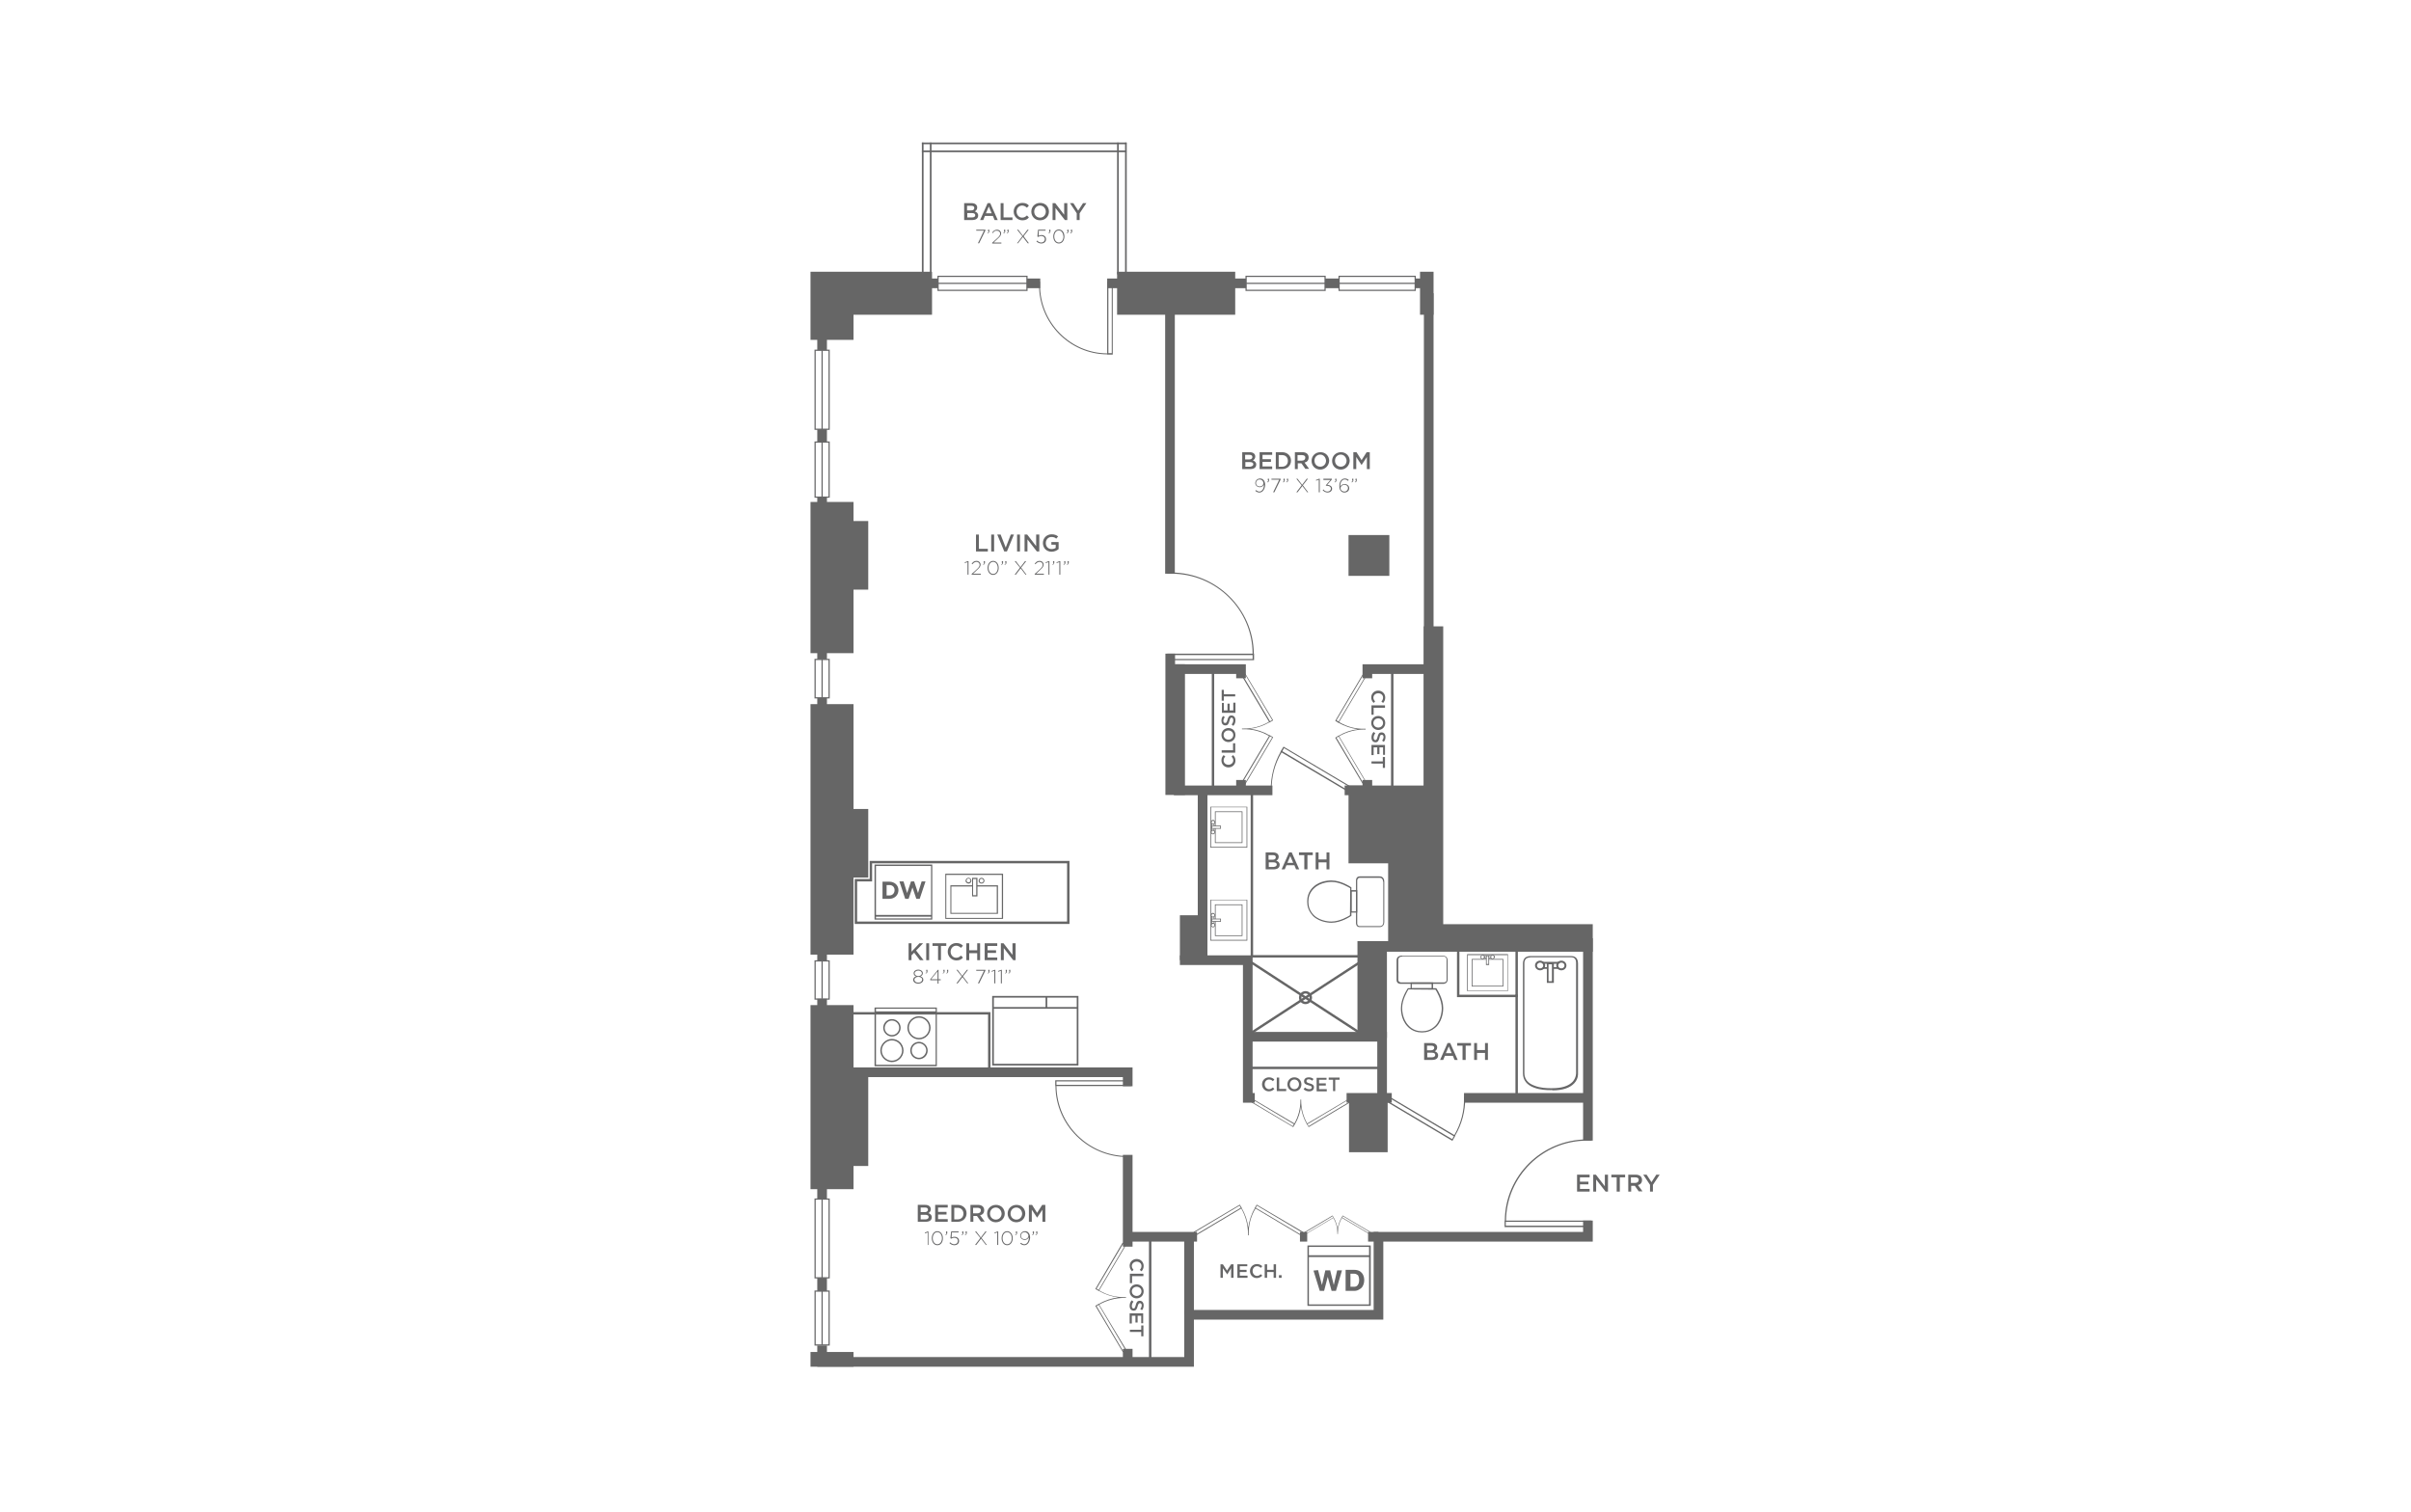 <?xml version="1.0" encoding="utf-8"?>
<!-- Generator: Adobe Illustrator 24.1.0, SVG Export Plug-In . SVG Version: 6.00 Build 0)  -->
<svg version="1.1" id="Layer_2" xmlns="http://www.w3.org/2000/svg" xmlns:xlink="http://www.w3.org/1999/xlink" x="0px" y="0px"
	 viewBox="0 0 998 626" style="enable-background:new 0 0 998 626;" xml:space="preserve">
<rect style="fill:#FFFFFF;" width="998" height="626"/>
<line style="fill:none;stroke:#666666;stroke-width:4;stroke-miterlimit:10;" x1="657.3" y1="472.2" x2="657.3" y2="388.4"/>
<polyline style="fill:none;stroke:#666666;stroke-width:4;stroke-miterlimit:10;" points="340.3,557 340.3,563.8 492.2,563.8 
	492.2,544.3 570.6,544.3 570.6,512 657.3,512 657.3,505.3 "/>
<line style="fill:none;stroke:#666666;stroke-width:4;stroke-miterlimit:10;" x1="495.5" y1="512" x2="466.8" y2="512"/>
<line style="fill:none;stroke:#666666;stroke-width:4;stroke-miterlimit:10;" x1="541.1" y1="512" x2="538.1" y2="512"/>
<line style="fill:none;stroke:#666666;stroke-width:4;stroke-miterlimit:10;" x1="570.6" y1="512" x2="566.3" y2="512"/>
<line style="fill:none;stroke:#666666;stroke-width:4;stroke-miterlimit:10;" x1="492.2" y1="544.3" x2="492.2" y2="512"/>
<polyline style="fill:none;stroke:#666666;stroke-width:4;stroke-miterlimit:10;" points="466.8,449.7 466.8,443.9 346.2,443.9 "/>
<line style="fill:none;stroke:#666666;stroke-width:4;stroke-miterlimit:10;" x1="466.8" y1="516.1" x2="466.8" y2="478.1"/>
<line style="fill:none;stroke:#666666;stroke-width:4;stroke-miterlimit:10;" x1="466.8" y1="558.4" x2="466.8" y2="563.8"/>
<polyline style="fill:none;stroke:#666666;stroke-width:4;stroke-miterlimit:10;" points="519.4,454.5 516.5,454.5 516.5,397.5 
	488.4,397.5 "/>
<line style="fill:none;stroke:#666666;stroke-width:4;stroke-miterlimit:10;" x1="576.1" y1="454.5" x2="557.4" y2="454.5"/>
<line style="fill:none;stroke:#666666;stroke-width:4;stroke-miterlimit:10;" x1="657.3" y1="454.5" x2="606" y2="454.5"/>
<polyline style="fill:none;stroke:#666666;stroke-width:4;stroke-miterlimit:10;" points="572.1,454.5 572.1,429.2 516.5,429.2 "/>
<polyline style="fill:none;stroke:#666666;stroke-width:4;stroke-miterlimit:10;" points="513.7,280.8 513.7,277 485.9,277 "/>
<polyline style="fill:none;stroke:#666666;stroke-width:4;stroke-miterlimit:10;" points="566,280.8 566,277 593.1,277 "/>
<polyline style="fill:none;stroke:#666666;stroke-width:4;stroke-miterlimit:10;" points="556.6,327.2 566,327.2 566,322.9 "/>
<line style="fill:none;stroke:#666666;stroke-width:4;stroke-miterlimit:10;" x1="485.9" y1="327.2" x2="526.7" y2="327.2"/>
<line style="fill:none;stroke:#666666;stroke-width:4;stroke-miterlimit:10;" x1="513.7" y1="322.9" x2="513.7" y2="327.2"/>
<rect x="558.4" y="454.5" style="fill:#666666;" width="16" height="22.5"/>
<rect x="335.5" y="559.7" style="fill:#666666;" width="17.8" height="6.1"/>
<polygon style="fill:#666666;" points="359.4,443.9 353.3,443.9 353.3,416.1 335.5,416.1 335.5,492.3 353.3,492.3 353.3,482.7 
	359.4,482.7 "/>
<polygon style="fill:#666666;" points="359.4,334.9 353.3,334.9 353.3,291.5 335.5,291.5 335.5,395.2 353.3,395.2 353.3,363.3 
	359.4,363.3 "/>
<polygon style="fill:#666666;" points="359.4,215.7 353.3,215.7 353.3,207.8 335.5,207.8 335.5,270.4 353.3,270.4 353.3,244.1 
	359.4,244.1 "/>
<polygon style="fill:#666666;" points="385.8,112.5 335.5,112.5 335.5,140.7 353.3,140.7 353.3,130.3 385.8,130.3 "/>
<rect x="462.4" y="112.5" style="fill:#666666;" width="48.9" height="17.8"/>
<rect x="587.8" y="112.5" style="fill:#666666;" width="5.6" height="17.8"/>
<line style="fill:none;stroke:#666666;stroke-width:4;stroke-miterlimit:10;" x1="591.4" y1="121.4" x2="591.4" y2="334.9"/>
<polygon style="fill:#666666;" points="597.4,382.6 597.4,259.3 589.3,259.3 589.3,325.2 558.2,325.2 558.2,357.4 574.6,357.4 
	574.6,389.6 561.9,389.6 561.9,429.7 574.1,429.7 574.1,394 659.3,394 659.3,382.6 "/>
<line style="fill:none;stroke:#666666;stroke-width:4;stroke-miterlimit:10;" x1="497.8" y1="327.2" x2="497.8" y2="397.5"/>
<rect x="488.4" y="378.9" style="fill:#666666;" width="9.4" height="18.6"/>
<polygon style="fill:#666666;" points="486.4,275 486.4,270.6 482.4,270.6 482.4,329.1 490.5,329.1 490.5,275 "/>
<line style="fill:none;stroke:#666666;stroke-width:4;stroke-miterlimit:10;" x1="340.3" y1="534.5" x2="340.3" y2="529"/>
<line style="fill:none;stroke:#666666;stroke-width:4;stroke-miterlimit:10;" x1="340.3" y1="496.4" x2="340.3" y2="490.2"/>
<line style="fill:none;stroke:#666666;stroke-width:4;stroke-miterlimit:10;" x1="340.3" y1="413.5" x2="340.3" y2="417.6"/>
<line style="fill:none;stroke:#666666;stroke-width:4;stroke-miterlimit:10;" x1="340.3" y1="397.8" x2="340.3" y2="393.9"/>
<line style="fill:none;stroke:#666666;stroke-width:4;stroke-miterlimit:10;" x1="340.3" y1="273" x2="340.3" y2="266.1"/>
<line style="fill:none;stroke:#666666;stroke-width:4;stroke-miterlimit:10;" x1="340.3" y1="293.5" x2="340.3" y2="288.9"/>
<line style="fill:none;stroke:#666666;stroke-width:4;stroke-miterlimit:10;" x1="340.3" y1="145" x2="340.3" y2="137.4"/>
<line style="fill:none;stroke:#666666;stroke-width:4;stroke-miterlimit:10;" x1="340.3" y1="183" x2="340.3" y2="177.7"/>
<line style="fill:none;stroke:#666666;stroke-width:4;stroke-miterlimit:10;" x1="340.3" y1="210.7" x2="340.3" y2="205.8"/>
<line style="fill:none;stroke:#666666;stroke-width:4;stroke-miterlimit:10;" x1="458.3" y1="117.3" x2="464.3" y2="117.3"/>
<line style="fill:none;stroke:#666666;stroke-width:4;stroke-miterlimit:10;" x1="425.1" y1="117.3" x2="430.6" y2="117.3"/>
<line style="fill:none;stroke:#666666;stroke-width:4;stroke-miterlimit:10;" x1="382.9" y1="117.3" x2="388.3" y2="117.3"/>
<line style="fill:none;stroke:#666666;stroke-width:4;stroke-miterlimit:10;" x1="585.8" y1="117.3" x2="590.6" y2="117.3"/>
<line style="fill:none;stroke:#666666;stroke-width:4;stroke-miterlimit:10;" x1="548.5" y1="117.3" x2="554.3" y2="117.3"/>
<line style="fill:none;stroke:#666666;stroke-width:4;stroke-miterlimit:10;" x1="508" y1="117.3" x2="515.8" y2="117.3"/>
<line style="fill:none;stroke:#666666;stroke-width:4;stroke-miterlimit:10;" x1="484.3" y1="237.5" x2="484.3" y2="125.6"/>
<polyline style="fill:none;stroke:#666666;stroke-miterlimit:10;" points="518.2,327.2 518.2,395.9 563,395.9 "/>
<line style="fill:none;stroke:#666666;stroke-miterlimit:10;" x1="563" y1="398.3" x2="517.8" y2="427.7"/>
<line style="fill:none;stroke:#666666;stroke-miterlimit:10;" x1="517.8" y1="398.3" x2="563" y2="427.7"/>
<rect x="603.6" y="392.3" style="fill:none;stroke:#666666;stroke-miterlimit:10;" width="24.2" height="20"/>
<line style="fill:none;stroke:#666666;stroke-miterlimit:10;" x1="627.8" y1="411.7" x2="627.8" y2="454.5"/>
<rect x="352.4" y="419.5" style="fill:none;stroke:#666666;stroke-miterlimit:10;" width="57.1" height="23.6"/>
<polygon style="fill:none;stroke:#666666;stroke-miterlimit:10;" points="360.5,356.9 360.5,364.4 354.3,364.4 354.3,382 442.2,382 
	442.2,356.9 "/>
<rect x="558.2" y="221.5" style="fill:#666666;" width="16.9" height="16.9"/>
<g>
	<path style="fill:#666667;" d="M597.5,407.3h-17.8c-0.6,0-1.6-0.3-1.6-1.6v-8c0,0-0.1-0.9,0.5-1.5c0.4-0.4,1-0.6,1.7-0.6H597
		c0.7,0,1.3,0.2,1.7,0.6c0.6,0.6,0.5,1.5,0.5,1.6l0,8C599.1,406.9,598.1,407.3,597.5,407.3z M580.4,396c-0.6,0-1,0.2-1.3,0.5
		c-0.4,0.5-0.3,1.1-0.3,1.1l0,8c0,1,1,1.1,1.1,1.1h17.8c0.1,0,1.1,0,1.1-1.1v-8c0,0,0.1-0.7-0.3-1.2c-0.3-0.3-0.7-0.5-1.3-0.5H580.4
		z"/>
	<path style="fill:#666667;" d="M593.2,409.6h-9.3v-2.9h9.3V409.6z M584.4,409.1h8.2v-1.8h-8.2V409.1z"/>
	<path style="fill:#666667;" d="M588.9,427.4l-0.6,0c-3.5,0-5.5-2.3-5.6-2.4c-3-3-2.8-7.5-2.8-7.7c0-4,2.7-7.9,2.8-8.1l0.1-0.1
		l11.7,0l0.1,0.1c0.1,0.2,2.8,4.1,2.8,8.1c0,0.2,0.1,4.7-2.8,7.7C594.4,425.1,592.4,427.4,588.9,427.4z M583,409.6
		c-0.4,0.7-2.6,4.2-2.6,7.7c0,0.1-0.1,4.5,2.7,7.3c0,0,1.9,2.3,5.2,2.3l0.6,0c3.3,0,5.1-2.2,5.2-2.2c2.8-2.8,2.7-7.3,2.7-7.3
		c0-3.5-2.2-7.1-2.6-7.7l0,0L583,409.6z"/>
</g>
<g>
	<path style="fill:#666667;" d="M561.3,382.2v-17.8c0-0.6,0.3-1.6,1.6-1.6h8c0,0,0.9-0.1,1.5,0.5c0.4,0.4,0.6,1,0.6,1.7v16.6
		c0,0.7-0.2,1.3-0.6,1.7c-0.6,0.6-1.5,0.5-1.6,0.5l-8,0C561.6,383.8,561.3,382.8,561.3,382.2z M572.5,365c0-0.6-0.2-1-0.5-1.3
		c-0.5-0.4-1.1-0.3-1.1-0.3l-8,0c-1,0-1.1,1-1.1,1.1v17.8c0,0.1,0,1.1,1.1,1.1h8c0,0,0.7,0.1,1.2-0.3c0.3-0.3,0.5-0.7,0.5-1.3V365z"
		/>
	<path style="fill:#666667;" d="M558.9,377.8v-9.3h2.9v9.3H558.9z M559.5,369.1v8.2h1.8v-8.2H559.5z"/>
	<path style="fill:#666667;" d="M541.1,373.5l0-0.6c0-3.5,2.3-5.5,2.4-5.6c3-3,7.5-2.8,7.7-2.8c4,0,7.9,2.7,8.1,2.8l0.1,0.1l0,11.7
		l-0.1,0.1c-0.2,0.1-4.1,2.8-8.1,2.8c-0.2,0-4.7,0.1-7.7-2.8C543.5,379,541.1,377.1,541.1,373.5z M558.9,367.7
		c-0.7-0.4-4.2-2.6-7.7-2.6c-0.1,0-4.5-0.1-7.3,2.7c0,0-2.3,1.9-2.3,5.2l0,0.6c0,3.3,2.2,5.1,2.2,5.2c2.8,2.8,7.3,2.7,7.3,2.7
		c3.5,0,7.1-2.2,7.7-2.6l0,0L558.9,367.7z"/>
</g>
<g>
	
		<rect x="411.4" y="412.4" transform="matrix(-1 -4.487578e-11 4.487578e-11 -1 857.428 852.825)" style="fill:#FFFFFF;" width="34.6" height="28"/>
	<path style="fill:#666667;" d="M410.7,412.3h35.7v28.8h-35.7V412.3z M445.7,413h-34.3v27.4h34.3V413z"/>
	<rect x="411.2" y="416.9" style="fill:#666667;" width="34.8" height="0.7"/>
	<rect x="432.8" y="412.4" style="fill:#666667;" width="0.7" height="4.8"/>
</g>
<g>
	<rect x="541.2" y="515.6" style="fill:#666667;" width="26.2" height="25"/>
	<rect x="541.8" y="516.2" style="fill:#FFFFFF;" width="24.9" height="23.8"/>
	<rect x="541.5" y="519.7" style="fill:#666667;" width="25.5" height="0.6"/>
	<rect x="541.5" y="519.7" style="fill:#666667;" width="25.5" height="0.6"/>
	<path style="fill:#666667;" d="M560.6,534.4H557v-8.7h3.6c0.9,0,1.6,0.2,2.2,0.5c0.6,0.4,1.1,0.9,1.4,1.5c0.3,0.6,0.5,1.4,0.5,2.2
		c0,0.9-0.2,1.7-0.5,2.3c-0.3,0.7-0.8,1.2-1.4,1.5C562.1,534.2,561.4,534.4,560.6,534.4z M560.6,527.3H559v5.4h1.5
		c0.6,0,1.2-0.2,1.5-0.7c0.4-0.5,0.6-1.2,0.6-2.1c0-0.8-0.2-1.5-0.5-2C561.7,527.6,561.2,527.3,560.6,527.3z"/>
	<path style="fill:#666667;" d="M551.2,534.4l-1.6-5.8l-1.5,5.8h-1.8l-2.6-8.4l1.9-0.2l1.6,6.2l1.4-6.1h2l1.5,6.1l1.4-6.1h2
		l-2.5,8.5H551.2z"/>
</g>
<g>
	<rect x="362" y="357.9" style="fill:#666667;" width="23.9" height="22.8"/>
	<rect x="362.6" y="358.5" style="fill:#FFFFFF;" width="22.8" height="21.7"/>
	<rect x="362.3" y="378.8" style="fill:#666667;" width="23.3" height="0.6"/>
	<rect x="362.3" y="378.8" style="fill:#666667;" width="23.3" height="0.6"/>
	<g>
		<path style="fill:#666667;" d="M368.1,372.1h-2.8V365h2.8c2.2,0,3.8,1.5,3.8,3.5v0C371.9,370.5,370.4,372.1,368.1,372.1z
			 M370.3,368.5c0-1.3-0.9-2.1-2.1-2.1h-1.2v4.3h1.2C369.4,370.7,370.3,369.8,370.3,368.5L370.3,368.5z"/>
		<path style="fill:#666667;" d="M380.7,372.1h-1.4l-1.6-4.7l-1.6,4.7h-1.4l-2.4-7.2h1.7l1.5,4.8l1.6-4.8h1.3l1.6,4.8l1.5-4.8h1.6
			L380.7,372.1z"/>
	</g>
</g>
<g>
	<rect x="381.6" y="59" style="fill:#666667;" width="84.7" height="0.7"/>
	<rect x="381.6" y="62.3" style="fill:#666667;" width="84.7" height="0.7"/>
</g>
<g>
	<rect x="384.9" y="59" style="fill:#666667;" width="0.7" height="54.6"/>
	<rect x="381.6" y="59" style="fill:#666667;" width="0.7" height="54.6"/>
</g>
<g>
	<rect x="465.7" y="59" style="fill:#666667;" width="0.7" height="54.6"/>
	<rect x="462.4" y="59" style="fill:#666667;" width="0.7" height="54.6"/>
</g>
<g>
	<path style="fill:#666667;" d="M519.6,189c0,0.9-0.5,1.3-1,1.6c0.8,0.3,1.4,0.8,1.4,1.7c0,1.3-1,1.9-2.6,1.9h-3.2v-7h3.1
		C518.7,187.2,519.6,187.9,519.6,189z M518.4,189.2c0-0.6-0.4-0.9-1.2-0.9h-1.8v1.9h1.7C517.8,190.2,518.4,189.9,518.4,189.2z
		 M518.8,192.2c0-0.6-0.5-0.9-1.4-0.9h-1.9v1.9h2C518.2,193.1,518.8,192.8,518.8,192.2z"/>
	<path style="fill:#666667;" d="M526.6,188.3h-4v1.8h3.5v1.1h-3.5v1.9h4v1.1h-5.2v-7h5.2V188.3z"/>
	<path style="fill:#666667;" d="M530.7,194.2h-2.6v-7h2.6c2.2,0,3.7,1.5,3.7,3.5C534.4,192.7,532.9,194.2,530.7,194.2z M530.7,188.4
		h-1.4v4.8h1.4c1.5,0,2.4-1,2.4-2.4C533.1,189.4,532.2,188.4,530.7,188.4z"/>
	<path style="fill:#666667;" d="M540.4,194.2l-1.7-2.4h-1.5v2.4h-1.2v-7h3.1c1.6,0,2.6,0.8,2.6,2.2c0,1.2-0.7,1.9-1.7,2.1l1.9,2.6
		H540.4z M538.9,188.4h-1.8v2.3h1.8c0.9,0,1.4-0.5,1.4-1.2C540.4,188.8,539.8,188.4,538.9,188.4z"/>
	<path style="fill:#666667;" d="M546.5,194.4c-2.1,0-3.6-1.6-3.6-3.6c0-2,1.5-3.6,3.7-3.6c2.1,0,3.6,1.6,3.6,3.6
		C550.1,192.7,548.6,194.4,546.5,194.4z M546.5,188.2c-1.4,0-2.4,1.1-2.4,2.5c0,1.4,1,2.5,2.4,2.5c1.4,0,2.4-1.1,2.4-2.5
		C548.8,189.4,547.9,188.2,546.5,188.2z"/>
	<path style="fill:#666667;" d="M555,194.4c-2.1,0-3.6-1.6-3.6-3.6c0-2,1.5-3.6,3.7-3.6c2.1,0,3.6,1.6,3.6,3.6
		C558.6,192.7,557.1,194.4,555,194.4z M555,188.2c-1.4,0-2.4,1.1-2.4,2.5c0,1.4,1,2.5,2.4,2.5c1.4,0,2.4-1.1,2.4-2.5
		C557.3,189.4,556.4,188.2,555,188.2z"/>
	<path style="fill:#666667;" d="M563.6,192.5L563.6,192.5l-2.2-3.3v5h-1.2v-7h1.3l2.1,3.3l2.1-3.3h1.3v7h-1.2v-5L563.6,192.5z"/>
	<path style="fill:#666667;" d="M521.3,203.9c-0.7,0-1.2-0.3-1.7-0.7l0.3-0.3c0.5,0.4,0.9,0.6,1.4,0.6c1.1,0,1.9-1.2,1.9-2.9
		c-0.3,0.6-0.9,1.1-1.7,1.1c-1.1,0-1.9-0.8-1.9-1.7c0-1,0.8-1.9,2-1.9c0.6,0,1.1,0.2,1.4,0.6c0.4,0.4,0.7,1.1,0.7,2.2
		C523.5,202.7,522.6,203.9,521.3,203.9z M521.4,198.5c-0.9,0-1.5,0.7-1.5,1.5c0,0.8,0.6,1.4,1.5,1.4c1,0,1.6-0.7,1.6-1.4
		C522.9,199.1,522.3,198.5,521.4,198.5z"/>
	<path style="fill:#666667;" d="M525,198.9h-0.2v-0.7h0.5v0.6c0,0.5-0.2,0.8-0.7,0.9l-0.1-0.2C524.9,199.4,525,199.2,525,198.9z"/>
	<path style="fill:#666667;" d="M526.4,198.2h3.7v0.3l-2.6,5.3h-0.5l2.5-5.2h-3.2V198.2z"/>
	<path style="fill:#666667;" d="M531.5,198.9h-0.2v-0.7h0.5v0.6c0,0.5-0.2,0.8-0.7,0.9l-0.1-0.2
		C531.4,199.4,531.5,199.2,531.5,198.9z M532.9,198.9h-0.2v-0.7h0.5v0.6c0,0.5-0.2,0.8-0.7,0.9l-0.1-0.2
		C532.8,199.4,533,199.2,532.9,198.9z"/>
	<path style="fill:#666667;" d="M541.1,203.8l-2-2.6l-2,2.6h-0.5l2.2-2.9l-2.2-2.7h0.5l1.9,2.5l1.9-2.5h0.5l-2.1,2.7l2.2,2.9H541.1z
		"/>
	<path style="fill:#666667;" d="M546,198.2h0.3v5.6h-0.4v-5.2l-1.1,0.4l-0.1-0.3L546,198.2z"/>
	<path style="fill:#666667;" d="M547.8,198.6v-0.4h3.5v0.3l-1.9,2.2c1.1,0.1,2,0.6,2,1.6c0,1-0.9,1.6-1.8,1.6c-0.9,0-1.6-0.4-2.1-1
		l0.3-0.3c0.4,0.6,1,0.9,1.7,0.9c0.8,0,1.4-0.5,1.4-1.2c0-0.8-0.7-1.2-1.7-1.2h-0.3l-0.1-0.2l1.9-2.2H547.8z"/>
	<path style="fill:#666667;" d="M552.9,198.9h-0.2v-0.7h0.5v0.6c0,0.5-0.2,0.8-0.7,0.9l-0.1-0.2
		C552.8,199.4,552.9,199.2,552.9,198.9z"/>
	<path style="fill:#666667;" d="M558,199.1c-0.4-0.4-0.9-0.6-1.4-0.6c-1.1,0-1.9,1.2-1.8,2.9c0.3-0.5,0.8-1,1.8-1
		c1,0,1.9,0.7,1.9,1.7c0,1.1-0.9,1.8-2,1.8c-0.6,0-1.1-0.2-1.4-0.6c-0.5-0.5-0.7-1-0.7-2.2c0-1.7,0.9-3,2.3-3c0.6,0,1.1,0.2,1.6,0.6
		L558,199.1z M556.5,200.7c-0.9,0-1.6,0.7-1.6,1.4c0,0.8,0.7,1.4,1.6,1.4s1.5-0.7,1.5-1.5C558,201.3,557.4,200.7,556.5,200.7z"/>
	<path style="fill:#666667;" d="M559.9,198.9h-0.2v-0.7h0.5v0.6c0,0.5-0.2,0.8-0.7,0.9l-0.1-0.2
		C559.8,199.4,559.9,199.2,559.9,198.9z M561.3,198.9h-0.2v-0.7h0.5v0.6c0,0.5-0.2,0.8-0.7,0.9l-0.1-0.2
		C561.2,199.4,561.3,199.2,561.3,198.9z"/>
</g>
<g>
	<path style="fill:#666667;" d="M385.3,500.6c0,0.9-0.5,1.3-1,1.6c0.8,0.3,1.4,0.8,1.4,1.7c0,1.3-1,1.9-2.6,1.9h-3.2v-7h3.1
		C384.4,498.8,385.3,499.5,385.3,500.6z M384.1,500.8c0-0.6-0.4-0.9-1.2-0.9h-1.8v1.9h1.7C383.5,501.8,384.1,501.5,384.1,500.8z
		 M384.4,503.8c0-0.6-0.5-0.9-1.4-0.9h-1.9v1.9h2C383.9,504.8,384.4,504.4,384.4,503.8z"/>
	<path style="fill:#666667;" d="M392.3,499.9h-4v1.8h3.5v1.1h-3.5v1.9h4v1.1h-5.2v-7h5.2V499.9z"/>
	<path style="fill:#666667;" d="M396.4,505.8h-2.6v-7h2.6c2.2,0,3.7,1.5,3.7,3.5S398.6,505.8,396.4,505.8z M396.4,500H395v4.8h1.4
		c1.5,0,2.4-1,2.4-2.4C398.8,501,397.8,500,396.4,500z"/>
	<path style="fill:#666667;" d="M406.1,505.8l-1.7-2.4h-1.5v2.4h-1.2v-7h3.1c1.6,0,2.6,0.8,2.6,2.2c0,1.2-0.7,1.9-1.7,2.1l1.9,2.6
		H406.1z M404.6,500h-1.8v2.3h1.8c0.9,0,1.4-0.5,1.4-1.2C406.1,500.4,405.5,500,404.6,500z"/>
	<path style="fill:#666667;" d="M412.2,506c-2.1,0-3.6-1.6-3.6-3.6c0-2,1.5-3.6,3.7-3.6c2.1,0,3.6,1.6,3.6,3.6S414.3,506,412.2,506z
		 M412.2,499.9c-1.4,0-2.4,1.1-2.4,2.5s1,2.5,2.4,2.5c1.4,0,2.4-1.1,2.4-2.5C414.5,501,413.5,499.9,412.2,499.9z"/>
	<path style="fill:#666667;" d="M420.7,506c-2.1,0-3.6-1.6-3.6-3.6c0-2,1.5-3.6,3.7-3.6c2.1,0,3.6,1.6,3.6,3.6S422.8,506,420.7,506z
		 M420.7,499.9c-1.4,0-2.4,1.1-2.4,2.5s1,2.5,2.4,2.5c1.4,0,2.4-1.1,2.4-2.5C423,501,422,499.9,420.7,499.9z"/>
	<path style="fill:#666667;" d="M429.3,504.1L429.3,504.1l-2.2-3.3v5h-1.2v-7h1.3l2.1,3.3l2.1-3.3h1.3v7h-1.2v-5L429.3,504.1z"/>
	<path style="fill:#666667;" d="M384,509.8h0.3v5.6H384v-5.2l-1.1,0.4l-0.1-0.3L384,509.8z"/>
	<path style="fill:#666667;" d="M388,515.5c-1.4,0-2.3-1.3-2.3-2.9c0-1.6,0.9-2.9,2.3-2.9c1.4,0,2.3,1.3,2.3,2.9
		S389.5,515.5,388,515.5z M388,510.1c-1.2,0-1.9,1.2-1.9,2.5s0.7,2.5,1.9,2.5c1.2,0,1.9-1.2,1.9-2.5
		C389.9,511.3,389.2,510.1,388,510.1z"/>
	<path style="fill:#666667;" d="M391.8,510.5h-0.2v-0.7h0.5v0.6c0,0.5-0.2,0.8-0.7,0.9l-0.1-0.2C391.7,511,391.8,510.8,391.8,510.5z
		"/>
	<path style="fill:#666667;" d="M393.7,509.8h3.1v0.4h-2.8l-0.1,2.1c0.4-0.2,0.7-0.3,1.2-0.3c1.1,0,1.9,0.7,1.9,1.7
		c0,1.1-0.8,1.8-2,1.8c-0.8,0-1.5-0.4-2-0.9l0.3-0.3c0.5,0.5,1.1,0.8,1.7,0.8c0.9,0,1.5-0.6,1.5-1.4c0-0.8-0.6-1.3-1.5-1.3
		c-0.5,0-0.9,0.2-1.3,0.4l-0.3-0.2L393.7,509.8z"/>
	<path style="fill:#666667;" d="M398.5,510.5h-0.2v-0.7h0.5v0.6c0,0.5-0.2,0.8-0.7,0.9l-0.1-0.2C398.4,511,398.5,510.8,398.5,510.5z
		 M399.9,510.5h-0.2v-0.7h0.5v0.6c0,0.5-0.2,0.8-0.7,0.9l-0.1-0.2C399.8,511,399.9,510.8,399.9,510.5z"/>
	<path style="fill:#666667;" d="M408.1,515.4l-2-2.6l-2,2.6h-0.5l2.2-2.9l-2.2-2.7h0.5l1.9,2.5l1.9-2.5h0.5l-2.1,2.7l2.2,2.9H408.1z
		"/>
	<path style="fill:#666667;" d="M412.9,509.8h0.3v5.6h-0.4v-5.2l-1.1,0.4l-0.1-0.3L412.9,509.8z"/>
	<path style="fill:#666667;" d="M416.9,515.5c-1.4,0-2.3-1.3-2.3-2.9c0-1.6,0.9-2.9,2.3-2.9c1.4,0,2.3,1.3,2.3,2.9
		S418.3,515.5,416.9,515.5z M416.9,510.1c-1.2,0-1.9,1.2-1.9,2.5s0.7,2.5,1.9,2.5s1.9-1.2,1.9-2.5
		C418.8,511.3,418.1,510.1,416.9,510.1z"/>
	<path style="fill:#666667;" d="M420.7,510.5h-0.2v-0.7h0.5v0.6c0,0.5-0.2,0.8-0.7,0.9l-0.1-0.2C420.6,511,420.7,510.8,420.7,510.5z
		"/>
	<path style="fill:#666667;" d="M424,515.5c-0.7,0-1.2-0.3-1.7-0.7l0.3-0.3c0.5,0.4,0.9,0.6,1.4,0.6c1.1,0,1.9-1.2,1.9-2.9
		c-0.3,0.6-0.9,1.1-1.7,1.1c-1.1,0-1.9-0.8-1.9-1.7c0-1,0.8-1.9,2-1.9c0.6,0,1.1,0.2,1.4,0.6c0.4,0.4,0.7,1.1,0.7,2.2
		C426.2,514.3,425.3,515.5,424,515.5z M424.1,510.1c-0.9,0-1.5,0.7-1.5,1.5c0,0.8,0.6,1.4,1.5,1.4c1,0,1.6-0.7,1.6-1.4
		C425.7,510.8,425,510.1,424.1,510.1z"/>
	<path style="fill:#666667;" d="M427.7,510.5h-0.2v-0.7h0.5v0.6c0,0.5-0.2,0.8-0.7,0.9l-0.1-0.2C427.6,511,427.7,510.8,427.7,510.5z
		 M429.1,510.5h-0.2v-0.7h0.5v0.6c0,0.5-0.2,0.8-0.7,0.9l-0.1-0.2C429,511,429.1,510.8,429.1,510.5z"/>
</g>
<g>
	<path style="fill:#666667;" d="M382.3,397.5h-1.5l-2.4-3.1l-1.1,1.1v2h-1.2v-7h1.2v3.5l3.3-3.5h1.5l-2.9,3L382.3,397.5z"/>
	<path style="fill:#666667;" d="M384.6,390.5v7h-1.2v-7H384.6z"/>
	<path style="fill:#666667;" d="M389.5,397.5h-1.2v-5.9H386v-1.1h5.7v1.1h-2.2V397.5z"/>
	<path style="fill:#666667;" d="M395.9,397.6c-2,0-3.6-1.6-3.6-3.6c0-2,1.5-3.6,3.6-3.6c1.3,0,2.1,0.5,2.7,1.1l-0.8,0.9
		c-0.6-0.5-1.2-0.9-2-0.9c-1.3,0-2.3,1.1-2.3,2.5s1,2.5,2.3,2.5c0.9,0,1.4-0.4,2-0.9l0.8,0.8C398,397.2,397.2,397.6,395.9,397.6z"/>
	<path style="fill:#666667;" d="M401.2,394.6v2.9H400v-7h1.2v2.9h3.3v-2.9h1.2v7h-1.2v-2.9H401.2z"/>
	<path style="fill:#666667;" d="M412.8,391.6h-4v1.8h3.5v1.1h-3.5v1.9h4v1.1h-5.2v-7h5.2V391.6z"/>
	<path style="fill:#666667;" d="M419.2,390.5h1.2v7h-1l-3.9-5v5h-1.2v-7h1.1l3.7,4.8V390.5z"/>
	<path style="fill:#666667;" d="M380.1,407.2c-1.2,0-2.1-0.6-2.1-1.6c0-0.7,0.5-1.2,1.2-1.4c-0.6-0.2-1-0.6-1-1.3
		c0-0.9,0.9-1.5,1.9-1.5c1,0,1.9,0.6,1.9,1.5c0,0.7-0.5,1.1-1,1.3c0.7,0.2,1.2,0.7,1.2,1.4C382.2,406.5,381.3,407.2,380.1,407.2z
		 M380.1,404.4c-0.9,0-1.6,0.5-1.6,1.2c0,0.6,0.6,1.2,1.6,1.2s1.6-0.6,1.6-1.2C381.8,404.9,381.1,404.4,380.1,404.4z M380.1,401.8
		c-0.8,0-1.5,0.5-1.5,1.1c0,0.7,0.7,1.2,1.5,1.2s1.5-0.5,1.5-1.2C381.6,402.3,381,401.8,380.1,401.8z"/>
	<path style="fill:#666667;" d="M383.6,402.2h-0.2v-0.7h0.5v0.6c0,0.5-0.2,0.8-0.7,0.9l-0.1-0.2
		C383.5,402.7,383.6,402.5,383.6,402.2z"/>
	<path style="fill:#666667;" d="M388.5,401.5v3.9h0.9v0.4h-0.9v1.4h-0.4v-1.4h-3l-0.1-0.3l3.2-4H388.5z M388.1,402.1l-2.7,3.3h2.7
		V402.1z"/>
	<path style="fill:#666667;" d="M390.7,402.2h-0.2v-0.7h0.5v0.6c0,0.5-0.2,0.8-0.7,0.9l-0.1-0.2
		C390.6,402.7,390.8,402.5,390.7,402.2z M392.2,402.2H392v-0.7h0.5v0.6c0,0.5-0.2,0.8-0.7,0.9l-0.1-0.2
		C392.1,402.7,392.2,402.5,392.2,402.2z"/>
	<path style="fill:#666667;" d="M400.4,407.1l-2-2.6l-2,2.6h-0.5l2.2-2.9l-2.2-2.7h0.5l1.9,2.5l1.9-2.5h0.5l-2.1,2.7l2.2,2.9H400.4z
		"/>
	<path style="fill:#666667;" d="M404.2,401.5h3.7v0.3l-2.6,5.3h-0.5l2.5-5.2h-3.2V401.5z"/>
	<path style="fill:#666667;" d="M409.3,402.2h-0.2v-0.7h0.5v0.6c0,0.5-0.2,0.8-0.7,0.9l-0.1-0.2
		C409.2,402.7,409.3,402.5,409.3,402.2z"/>
	<path style="fill:#666667;" d="M411.7,401.5h0.3v5.6h-0.4v-5.2l-1.1,0.4l-0.1-0.3L411.7,401.5z"/>
	<path style="fill:#666667;" d="M414.4,401.5h0.3v5.6h-0.4v-5.2l-1.1,0.4l-0.1-0.3L414.4,401.5z"/>
	<path style="fill:#666667;" d="M416.5,402.2h-0.2v-0.7h0.5v0.6c0,0.5-0.2,0.8-0.7,0.9l-0.1-0.2
		C416.4,402.7,416.5,402.5,416.5,402.2z M417.9,402.2h-0.2v-0.7h0.5v0.6c0,0.5-0.2,0.8-0.7,0.9l-0.1-0.2
		C417.8,402.7,417.9,402.5,417.9,402.2z"/>
</g>
<g>
	<path style="fill:#666667;" d="M594.9,433.6c0,0.9-0.5,1.3-1,1.6c0.8,0.3,1.4,0.8,1.4,1.7c0,1.3-1,1.9-2.6,1.9h-3.2v-7h3.1
		C594,431.8,594.9,432.5,594.9,433.6z M593.7,433.8c0-0.6-0.4-0.9-1.2-0.9h-1.8v1.9h1.7C593.1,434.8,593.7,434.4,593.7,433.8z
		 M594.1,436.7c0-0.6-0.5-0.9-1.4-0.9h-1.9v1.9h2C593.5,437.7,594.1,437.4,594.1,436.7z"/>
	<path style="fill:#666667;" d="M603.4,438.8h-1.3l-0.7-1.7h-3.3l-0.7,1.7h-1.3l3.1-7h1.1L603.4,438.8z M599.7,433.2l-1.2,2.8h2.4
		L599.7,433.2z"/>
	<path style="fill:#666667;" d="M606.6,438.8h-1.2v-5.9h-2.2v-1.1h5.7v1.1h-2.2V438.8z"/>
	<path style="fill:#666667;" d="M611.4,435.9v2.9h-1.2v-7h1.2v2.9h3.3v-2.9h1.2v7h-1.2v-2.9H611.4z"/>
</g>
<g>
	<path style="fill:#666667;" d="M529.3,354.7c0,0.9-0.5,1.3-1,1.6c0.8,0.3,1.4,0.8,1.4,1.7c0,1.3-1,1.9-2.6,1.9h-3.2v-7h3.1
		C528.4,352.9,529.3,353.6,529.3,354.7z M528.1,354.9c0-0.6-0.4-0.9-1.2-0.9h-1.8v1.9h1.7C527.6,355.9,528.1,355.6,528.1,354.9z
		 M528.5,357.9c0-0.6-0.5-0.9-1.4-0.9h-1.9v1.9h2C528,358.8,528.5,358.5,528.5,357.9z"/>
	<path style="fill:#666667;" d="M537.8,359.9h-1.3l-0.7-1.7h-3.3l-0.7,1.7h-1.3l3.1-7h1.1L537.8,359.9z M534.1,354.4l-1.2,2.8h2.4
		L534.1,354.4z"/>
	<path style="fill:#666667;" d="M541.1,359.9h-1.2v-5.9h-2.2v-1.1h5.7v1.1h-2.2V359.9z"/>
	<path style="fill:#666667;" d="M545.8,357v2.9h-1.2v-7h1.2v2.9h3.3v-2.9h1.2v7h-1.2V357H545.8z"/>
</g>
<g>
	<path style="fill:#666667;" d="M404,221.3h1.2v5.9h3.7v1.1H404V221.3z"/>
	<path style="fill:#666667;" d="M411.5,221.3v7h-1.2v-7H411.5z"/>
	<path style="fill:#666667;" d="M418.4,221.3h1.3l-2.9,7h-1.1l-2.9-7h1.4l2.1,5.4L418.4,221.3z"/>
	<path style="fill:#666667;" d="M422.2,221.3v7H421v-7H422.2z"/>
	<path style="fill:#666667;" d="M429,221.3h1.2v7h-1l-3.9-5v5h-1.2v-7h1.1l3.7,4.8V221.3z"/>
	<path style="fill:#666667;" d="M435.3,228.4c-2.2,0-3.6-1.6-3.6-3.6c0-2,1.5-3.6,3.6-3.6c1.2,0,2,0.3,2.7,0.9l-0.8,0.9
		c-0.5-0.5-1.1-0.7-2-0.7c-1.3,0-2.3,1.1-2.3,2.5c0,1.4,0.9,2.5,2.4,2.5c0.7,0,1.3-0.2,1.7-0.5v-1.3h-1.8v-1.1h3v2.9
		C437.5,227.9,436.5,228.4,435.3,228.4z"/>
	<path style="fill:#666667;" d="M400.6,232.3h0.3v5.6h-0.4v-5.2l-1.1,0.4l-0.1-0.3L400.6,232.3z"/>
	<path style="fill:#666667;" d="M402.5,233.6l-0.3-0.2c0.5-0.7,1-1.2,2-1.2c1,0,1.7,0.7,1.7,1.5c0,0.8-0.4,1.3-1.4,2.2l-1.7,1.6h3.2
		v0.4h-3.8v-0.3l2.1-1.9c0.9-0.8,1.2-1.3,1.2-1.9c0-0.7-0.6-1.2-1.3-1.2C403.5,232.6,403,233,402.5,233.6z"/>
	<path style="fill:#666667;" d="M407.4,233h-0.2v-0.7h0.5v0.6c0,0.5-0.2,0.8-0.7,0.9l-0.1-0.2C407.3,233.5,407.4,233.3,407.4,233z"
		/>
	<path style="fill:#666667;" d="M411.1,238c-1.4,0-2.3-1.3-2.3-2.9s0.9-2.9,2.3-2.9c1.4,0,2.3,1.3,2.3,2.9
		C413.4,236.6,412.5,238,411.1,238z M411.1,232.6c-1.2,0-1.9,1.2-1.9,2.5c0,1.3,0.7,2.5,1.9,2.5s1.9-1.2,1.9-2.5
		C413,233.8,412.3,232.6,411.1,232.6z"/>
	<path style="fill:#666667;" d="M414.9,233h-0.2v-0.7h0.5v0.6c0,0.5-0.2,0.8-0.7,0.9l-0.1-0.2C414.8,233.5,414.9,233.3,414.9,233z
		 M416.3,233h-0.2v-0.7h0.5v0.6c0,0.5-0.2,0.8-0.7,0.9l-0.1-0.2C416.2,233.5,416.3,233.3,416.3,233z"/>
	<path style="fill:#666667;" d="M424.5,237.9l-2-2.6l-2,2.6h-0.5l2.2-2.9l-2.2-2.7h0.5l1.9,2.5l1.9-2.5h0.5l-2.1,2.7l2.2,2.9H424.5z
		"/>
	<path style="fill:#666667;" d="M428.6,233.6l-0.3-0.2c0.5-0.7,1-1.2,2-1.2c1,0,1.7,0.7,1.7,1.5c0,0.8-0.4,1.3-1.4,2.2l-1.7,1.6h3.2
		v0.4h-3.8v-0.3l2.1-1.9c0.9-0.8,1.2-1.3,1.2-1.9c0-0.7-0.6-1.2-1.3-1.2C429.6,232.6,429.1,233,428.6,233.6z"/>
	<path style="fill:#666667;" d="M434.1,232.3h0.3v5.6H434v-5.2l-1.1,0.4l-0.1-0.3L434.1,232.3z"/>
	<path style="fill:#666667;" d="M436.1,233h-0.2v-0.7h0.5v0.6c0,0.5-0.2,0.8-0.7,0.9l-0.1-0.2C436,233.5,436.2,233.3,436.1,233z"/>
	<path style="fill:#666667;" d="M438.6,232.3h0.3v5.6h-0.4v-5.2l-1.1,0.4l-0.1-0.3L438.6,232.3z"/>
	<path style="fill:#666667;" d="M440.7,233h-0.2v-0.7h0.5v0.6c0,0.5-0.2,0.8-0.7,0.9l-0.1-0.2C440.5,233.5,440.7,233.3,440.7,233z
		 M442.1,233h-0.2v-0.7h0.5v0.6c0,0.5-0.2,0.8-0.7,0.9l-0.1-0.2C442,233.5,442.1,233.3,442.1,233z"/>
</g>
<g>
	<path style="fill:#666667;" d="M511.4,314.9c0,1.6-1.3,2.8-2.9,2.8c-1.6,0-2.9-1.2-2.9-2.9c0-1,0.4-1.7,0.9-2.2l0.7,0.6
		c-0.4,0.4-0.7,0.9-0.7,1.6c0,1.1,0.9,1.8,2,1.8s2-0.8,2-1.8c0-0.7-0.3-1.1-0.7-1.6l0.6-0.6C511,313.2,511.4,313.8,511.4,314.9z"/>
	<path style="fill:#666667;" d="M505.7,311.6v-1h4.7v-2.9h0.9v3.9H505.7z"/>
	<path style="fill:#666667;" d="M511.4,304.3c0,1.7-1.3,2.9-2.9,2.9s-2.9-1.2-2.9-2.9s1.3-2.9,2.9-2.9S511.4,302.5,511.4,304.3z
		 M506.5,304.3c0,1.1,0.9,1.9,2,1.9s2-0.8,2-1.9s-0.9-1.9-2-1.9C507.4,302.4,506.5,303.1,506.5,304.3z"/>
	<path style="fill:#666667;" d="M508.1,298c0.3-1.2,0.7-1.8,1.6-1.8c1.1,0,1.7,0.8,1.7,2c0,0.9-0.3,1.7-0.9,2.3l-0.7-0.6
		c0.5-0.5,0.7-1.1,0.7-1.8c0-0.6-0.3-1-0.7-1c-0.4,0-0.6,0.2-0.9,1.3c-0.3,1.2-0.6,1.9-1.7,1.9c-1,0-1.6-0.8-1.6-1.9
		c0-0.8,0.2-1.5,0.7-2l0.7,0.5c-0.4,0.5-0.6,1-0.6,1.5c0,0.6,0.3,0.9,0.7,0.9C507.6,299.3,507.8,299.1,508.1,298z"/>
	<path style="fill:#666667;" d="M506.6,290.9v3.2h1.5v-2.8h0.9v2.8h1.5v-3.2h0.9v4.2h-5.6v-4.1H506.6z"/>
	<path style="fill:#666667;" d="M511.3,287.3v1h-4.7v1.8h-0.9v-4.5h0.9v1.8H511.3z"/>
</g>
<g>
	<path style="fill:#666667;" d="M567.6,288.7c0-1.6,1.3-2.8,2.9-2.8c1.6,0,2.9,1.2,2.9,2.9c0,1-0.4,1.7-0.9,2.2l-0.7-0.6
		c0.4-0.4,0.7-0.9,0.7-1.6c0-1.1-0.9-1.8-2-1.8s-2,0.8-2,1.8c0,0.7,0.3,1.1,0.7,1.6l-0.6,0.6C568,290.4,567.6,289.7,567.6,288.7z"/>
	<path style="fill:#666667;" d="M573.3,292v1h-4.7v2.9h-0.9V292H573.3z"/>
	<path style="fill:#666667;" d="M567.6,299.3c0-1.7,1.3-2.9,2.9-2.9s2.9,1.2,2.9,2.9s-1.3,2.9-2.9,2.9
		C569,302.2,567.6,301,567.6,299.3z M572.5,299.3c0-1.1-0.9-1.9-2-1.9s-2,0.8-2,1.9s0.9,1.9,2,1.9S572.5,300.4,572.5,299.3z"/>
	<path style="fill:#666667;" d="M571,305.5c-0.3,1.2-0.7,1.8-1.6,1.8c-1.1,0-1.7-0.8-1.7-2c0-0.9,0.3-1.7,0.9-2.3l0.7,0.6
		c-0.5,0.5-0.7,1.1-0.7,1.8c0,0.6,0.3,1,0.7,1c0.4,0,0.6-0.2,0.9-1.3c0.3-1.2,0.6-1.9,1.7-1.9c1,0,1.6,0.8,1.6,1.9
		c0,0.8-0.2,1.5-0.7,2l-0.7-0.5c0.4-0.5,0.6-1,0.6-1.5c0-0.6-0.3-0.9-0.7-0.9C571.4,304.2,571.2,304.4,571,305.5z"/>
	<path style="fill:#666667;" d="M572.5,312.6v-3.2H571v2.8h-0.9v-2.8h-1.5v3.2h-0.9v-4.2h5.6v4.1H572.5z"/>
	<path style="fill:#666667;" d="M567.7,316.2v-1h4.7v-1.8h0.9v4.5h-0.9v-1.8H567.7z"/>
</g>
<g>
	<path style="fill:#666667;" d="M467.6,524c0-1.6,1.3-2.8,2.9-2.8c1.6,0,2.9,1.2,2.9,2.9c0,1-0.4,1.7-0.9,2.2l-0.7-0.6
		c0.4-0.4,0.7-0.9,0.7-1.6c0-1.1-0.9-1.8-2-1.8c-1.1,0-2,0.8-2,1.8c0,0.7,0.3,1.1,0.7,1.6l-0.6,0.6C468,525.7,467.6,525,467.6,524z"
		/>
	<path style="fill:#666667;" d="M473.3,527.3v1h-4.7v2.9h-0.9v-3.9H473.3z"/>
	<path style="fill:#666667;" d="M467.6,534.6c0-1.7,1.3-2.9,2.9-2.9s2.9,1.2,2.9,2.9s-1.3,2.9-2.9,2.9
		C468.9,537.5,467.6,536.3,467.6,534.6z M472.5,534.6c0-1.1-0.9-1.9-2-1.9c-1.1,0-2,0.8-2,1.9s0.9,1.9,2,1.9
		C471.6,536.5,472.5,535.7,472.5,534.6z"/>
	<path style="fill:#666667;" d="M470.9,540.8c-0.3,1.2-0.7,1.8-1.6,1.8c-1.1,0-1.7-0.8-1.7-2c0-0.9,0.3-1.7,0.9-2.3l0.7,0.6
		c-0.5,0.5-0.7,1.1-0.7,1.8c0,0.6,0.3,1,0.7,1c0.4,0,0.6-0.2,0.9-1.3c0.3-1.2,0.6-1.9,1.7-1.9c1,0,1.6,0.8,1.6,1.9
		c0,0.8-0.2,1.5-0.7,2l-0.7-0.5c0.4-0.5,0.6-1,0.6-1.5c0-0.6-0.3-0.9-0.7-0.9C471.4,539.5,471.2,539.8,470.9,540.8z"/>
	<path style="fill:#666667;" d="M472.4,547.9v-3.2h-1.5v2.8h-0.9v-2.8h-1.5v3.2h-0.9v-4.2h5.6v4.1H472.4z"/>
	<path style="fill:#666667;" d="M467.7,551.5v-1h4.7v-1.8h0.9v4.5h-0.9v-1.8H467.7z"/>
</g>
<g>
	<path style="fill:#666667;" d="M525.2,451.8c-1.6,0-2.8-1.3-2.8-2.9c0-1.6,1.2-2.9,2.9-2.9c1,0,1.7,0.4,2.2,0.9l-0.6,0.7
		c-0.4-0.4-0.9-0.7-1.6-0.7c-1.1,0-1.8,0.9-1.8,2s0.8,2,1.8,2c0.7,0,1.1-0.3,1.6-0.7l0.6,0.6C526.9,451.4,526.3,451.8,525.2,451.8z"
		/>
	<path style="fill:#666667;" d="M528.5,446.1h1v4.7h2.9v0.9h-3.9V446.1z"/>
	<path style="fill:#666667;" d="M535.8,451.8c-1.7,0-2.9-1.3-2.9-2.9s1.2-2.9,2.9-2.9s2.9,1.3,2.9,2.9S537.6,451.8,535.8,451.8z
		 M535.8,446.9c-1.1,0-1.9,0.9-1.9,2s0.8,2,1.9,2s1.9-0.9,1.9-2C537.7,447.8,536.9,446.9,535.8,446.9z"/>
	<path style="fill:#666667;" d="M542.1,448.5c1.2,0.3,1.8,0.7,1.8,1.6c0,1.1-0.8,1.7-2,1.7c-0.9,0-1.7-0.3-2.3-0.9l0.6-0.7
		c0.5,0.5,1.1,0.7,1.8,0.7c0.6,0,1-0.3,1-0.7c0-0.4-0.2-0.6-1.3-0.9c-1.2-0.3-1.9-0.6-1.9-1.7c0-1,0.8-1.6,1.9-1.6
		c0.8,0,1.5,0.2,2,0.7l-0.5,0.7c-0.5-0.4-1-0.6-1.5-0.6c-0.6,0-0.9,0.3-0.9,0.7C540.8,448,541,448.2,542.1,448.5z"/>
	<path style="fill:#666667;" d="M549.2,447H546v1.5h2.8v0.9H546v1.5h3.2v0.9H545v-5.6h4.1V447z"/>
	<path style="fill:#666667;" d="M552.8,451.7h-1V447H550v-0.9h4.5v0.9h-1.8V451.7z"/>
</g>
<g>
	<path style="fill:#666667;" d="M404.5,85.9c0,0.9-0.5,1.3-1,1.6c0.8,0.3,1.4,0.8,1.4,1.7c0,1.3-1,1.9-2.6,1.9h-3.2v-7h3.1
		C403.6,84.1,404.5,84.8,404.5,85.9z M403.3,86.1c0-0.6-0.4-0.9-1.2-0.9h-1.8v1.9h1.7C402.8,87.1,403.3,86.8,403.3,86.1z
		 M403.7,89.1c0-0.6-0.5-0.9-1.4-0.9h-1.9V90h2C403.2,90,403.7,89.7,403.7,89.1z"/>
	<path style="fill:#666667;" d="M413,91.1h-1.3l-0.7-1.7h-3.3l-0.7,1.7h-1.3l3.1-7h1.1L413,91.1z M409.3,85.5l-1.2,2.8h2.4
		L409.3,85.5z"/>
	<path style="fill:#666667;" d="M414.2,84.1h1.2V90h3.7v1.1h-4.9V84.1z"/>
	<path style="fill:#666667;" d="M423.2,91.2c-2,0-3.6-1.6-3.6-3.6c0-2,1.5-3.6,3.6-3.6c1.3,0,2.1,0.4,2.7,1.1l-0.8,0.9
		c-0.6-0.5-1.2-0.9-2-0.9c-1.3,0-2.3,1.1-2.3,2.5c0,1.4,1,2.5,2.3,2.5c0.9,0,1.4-0.4,2-0.9l0.8,0.8
		C425.3,90.8,424.5,91.2,423.2,91.2z"/>
	<path style="fill:#666667;" d="M430.5,91.2c-2.1,0-3.6-1.6-3.6-3.6c0-2,1.5-3.6,3.7-3.6c2.1,0,3.6,1.6,3.6,3.6
		C434.2,89.6,432.7,91.2,430.5,91.2z M430.5,85.1c-1.4,0-2.4,1.1-2.4,2.5c0,1.4,1,2.5,2.4,2.5c1.4,0,2.4-1.1,2.4-2.5
		C432.9,86.3,431.9,85.1,430.5,85.1z"/>
	<path style="fill:#666667;" d="M440.6,84.1h1.2v7h-1l-3.9-5v5h-1.2v-7h1.1l3.7,4.8V84.1z"/>
	<path style="fill:#666667;" d="M446.9,91.1h-1.2v-2.8l-2.8-4.2h1.4l2,3.1l2-3.1h1.4l-2.8,4.2V91.1z"/>
	<path style="fill:#666667;" d="M404.2,95.1h3.7v0.3l-2.6,5.3h-0.5l2.5-5.2h-3.2V95.1z"/>
	<path style="fill:#666667;" d="M409.2,95.8H409v-0.7h0.5v0.6c0,0.5-0.2,0.8-0.7,0.9l-0.1-0.2C409.1,96.3,409.3,96.1,409.2,95.8z"/>
	<path style="fill:#666667;" d="M411,96.5l-0.3-0.2c0.5-0.7,1-1.2,2-1.2c1,0,1.7,0.7,1.7,1.5c0,0.8-0.4,1.3-1.4,2.2l-1.7,1.6h3.2
		v0.4h-3.8v-0.3l2.1-1.9c0.9-0.8,1.2-1.3,1.2-1.9c0-0.7-0.6-1.2-1.3-1.2C411.9,95.4,411.4,95.8,411,96.5z"/>
	<path style="fill:#666667;" d="M415.8,95.8h-0.2v-0.7h0.5v0.6c0,0.5-0.2,0.8-0.7,0.9l-0.1-0.2C415.7,96.3,415.8,96.1,415.8,95.8z
		 M417.2,95.8H417v-0.7h0.5v0.6c0,0.5-0.2,0.8-0.7,0.9l-0.1-0.2C417.1,96.3,417.3,96.1,417.2,95.8z"/>
	<path style="fill:#666667;" d="M425.4,100.7l-2-2.6l-2,2.6H421l2.2-2.9l-2.2-2.7h0.5l1.9,2.5l1.9-2.5h0.5l-2.1,2.7l2.2,2.9H425.4z"
		/>
	<path style="fill:#666667;" d="M429.7,95.1h3.1v0.4h-2.8l-0.1,2.1c0.4-0.2,0.7-0.3,1.2-0.3c1.1,0,1.9,0.7,1.9,1.7
		c0,1.1-0.8,1.8-2,1.8c-0.8,0-1.5-0.4-2-0.9l0.3-0.3c0.5,0.5,1.1,0.8,1.7,0.8c0.9,0,1.5-0.6,1.5-1.4c0-0.8-0.6-1.3-1.5-1.3
		c-0.5,0-0.9,0.2-1.3,0.4l-0.3-0.2L429.7,95.1z"/>
	<path style="fill:#666667;" d="M434.5,95.8h-0.2v-0.7h0.5v0.6c0,0.5-0.2,0.8-0.7,0.9l-0.1-0.2C434.4,96.3,434.5,96.1,434.5,95.8z"
		/>
	<path style="fill:#666667;" d="M438.3,100.8c-1.4,0-2.3-1.3-2.3-2.9s0.9-2.9,2.3-2.9c1.4,0,2.3,1.3,2.3,2.9
		C440.6,99.5,439.7,100.8,438.3,100.8z M438.3,95.4c-1.2,0-1.9,1.2-1.9,2.5c0,1.3,0.7,2.5,1.9,2.5s1.9-1.2,1.9-2.5
		C440.1,96.6,439.4,95.4,438.3,95.4z"/>
	<path style="fill:#666667;" d="M442,95.8h-0.2v-0.7h0.5v0.6c0,0.5-0.2,0.8-0.7,0.9l-0.1-0.2C441.9,96.3,442,96.1,442,95.8z
		 M443.5,95.8h-0.2v-0.7h0.5v0.6c0,0.5-0.2,0.8-0.7,0.9l-0.1-0.2C443.3,96.3,443.5,96.1,443.5,95.8z"/>
</g>
<g>
	<path style="fill:#666667;" d="M508,527.6L508,527.6l-1.8-2.6v4h-1v-5.6h1l1.7,2.6l1.7-2.6h1v5.6h-1v-4L508,527.6z"/>
	<path style="fill:#666667;" d="M516.4,524.2h-3.2v1.5h2.8v0.9h-2.8v1.5h3.2v0.9h-4.2v-5.6h4.1V524.2z"/>
	<path style="fill:#666667;" d="M520.2,529.1c-1.6,0-2.8-1.3-2.8-2.9c0-1.6,1.2-2.9,2.9-2.9c1,0,1.7,0.4,2.2,0.9l-0.6,0.7
		c-0.4-0.4-0.9-0.7-1.6-0.7c-1.1,0-1.8,0.9-1.8,2s0.8,2,1.8,2c0.7,0,1.1-0.3,1.6-0.7l0.6,0.6C521.9,528.7,521.2,529.1,520.2,529.1z"
		/>
	<path style="fill:#666667;" d="M524.5,526.6v2.4h-1v-5.6h1v2.3h2.7v-2.3h1v5.6h-1v-2.4H524.5z"/>
	<path style="fill:#666667;" d="M529.4,529v-1.1h1.1v1.1H529.4z"/>
</g>
<g>
	<path style="fill:#666667;" d="M624.2,410.3h-16.9V395h16.9V410.3z M607.6,410.1h16.4v-14.7h-16.4V410.1z"/>
	<path style="fill:#666667;" d="M622.3,408.4h-13.1V397h13.1V408.4z M609.5,408.1H622v-10.8h-12.5V408.1z"/>
	
		<rect x="615.5" y="394" transform="matrix(4.013773e-11 -1 1 4.013773e-11 219.837 1012.11)" style="fill:#FFFFFF;" width="1" height="4.2"/>
	<path style="fill:#666667;" d="M618.3,396.8h-4.6v-1.3h4.6V396.8z M614,396.5h3.9v-0.7H614V396.5z"/>
	<path style="fill:#FFFFFF;" d="M617,396.2c0,0.4,0.4,0.7,0.8,0.7c0.4,0,0.8-0.3,0.8-0.7c0-0.4-0.4-0.7-0.8-0.7
		C617.3,395.4,617,395.7,617,396.2"/>
	<path style="fill:#666667;" d="M617.8,397.1c-0.5,0-0.9-0.4-0.9-0.9c0-0.5,0.4-0.9,0.9-0.9c0.5,0,1,0.4,1,0.9
		C618.7,396.6,618.3,397.1,617.8,397.1z M617.8,395.6c-0.3,0-0.6,0.3-0.6,0.6c0,0.3,0.3,0.6,0.6,0.6c0.3,0,0.6-0.3,0.6-0.6
		C618.4,395.8,618.1,395.6,617.8,395.6z"/>
	<path style="fill:#FFFFFF;" d="M612.9,396.2c0,0.4,0.4,0.7,0.8,0.7c0.4,0,0.8-0.3,0.8-0.7c0-0.4-0.4-0.7-0.8-0.7
		C613.3,395.4,612.9,395.7,612.9,396.2"/>
	<path style="fill:#666667;" d="M613.7,397.1c-0.5,0-0.9-0.4-0.9-0.9c0-0.5,0.4-0.9,0.9-0.9c0.5,0,1,0.4,1,0.9
		C614.7,396.6,614.2,397.1,613.7,397.1z M613.7,395.6c-0.3,0-0.6,0.3-0.6,0.6c0,0.3,0.3,0.6,0.6,0.6c0.3,0,0.6-0.3,0.6-0.6
		C614.3,395.8,614.1,395.6,613.7,395.6z"/>
	
		<rect x="613.9" y="397" transform="matrix(4.454399e-11 -1 1 4.454399e-11 218.237 1013.251)" style="fill:#FFFFFF;" width="3.6" height="1"/>
	<path style="fill:#666667;" d="M616.4,399.5h-1.3v-3.9h1.3V399.5z M615.4,399.1h0.7v-3.3h-0.7V399.1z"/>
</g>
<g>
	<path style="fill:#666667;" d="M516.3,372.5v16.9H501v-16.9H516.3z M516,389.1v-16.4h-14.7v16.4H516z"/>
	<path style="fill:#666667;" d="M514.3,374.4v13.1h-11.4v-13.1H514.3z M514,387.2v-12.5h-10.8v12.5H514z"/>
	
		<rect x="501.6" y="378.6" transform="matrix(-1 -4.013779e-11 4.013779e-11 -1 1004.134 761.48)" style="fill:#FFFFFF;" width="1" height="4.2"/>
	<path style="fill:#666667;" d="M502.7,378.5v4.6h-1.3v-4.6H502.7z M502.4,382.7v-3.9h-0.7v3.9H502.4z"/>
	<path style="fill:#FFFFFF;" d="M502.1,379.7c0.4,0,0.7-0.4,0.7-0.8c0-0.4-0.3-0.8-0.7-0.8c-0.4,0-0.7,0.4-0.7,0.8
		C501.3,379.4,501.7,379.7,502.1,379.7"/>
	<path style="fill:#666667;" d="M503,378.9c0,0.5-0.4,0.9-0.9,0.9c-0.5,0-0.9-0.4-0.9-0.9c0-0.5,0.4-1,0.9-1
		C502.6,378,503,378.4,503,378.9z M501.5,378.9c0,0.3,0.3,0.6,0.6,0.6c0.3,0,0.6-0.3,0.6-0.6c0-0.3-0.3-0.6-0.6-0.6
		C501.8,378.3,501.5,378.6,501.5,378.9z"/>
	<path style="fill:#FFFFFF;" d="M502.1,383.8c0.4,0,0.7-0.4,0.7-0.8c0-0.4-0.3-0.8-0.7-0.8c-0.4,0-0.7,0.4-0.7,0.8
		C501.3,383.4,501.7,383.8,502.1,383.8"/>
	<path style="fill:#666667;" d="M503,383c0,0.5-0.4,0.9-0.9,0.9c-0.5,0-0.9-0.4-0.9-0.9c0-0.5,0.4-1,0.9-1
		C502.6,382.1,503,382.5,503,383z M501.5,383c0,0.3,0.3,0.6,0.6,0.6c0.3,0,0.6-0.3,0.6-0.6c0-0.3-0.3-0.6-0.6-0.6
		C501.8,382.4,501.5,382.7,501.5,383z"/>
	
		<rect x="501.6" y="380.5" transform="matrix(-1 -4.454449e-11 4.454449e-11 -1 1006.875 761.938)" style="fill:#FFFFFF;" width="3.6" height="1"/>
	<path style="fill:#666667;" d="M505.4,380.3v1.3h-3.9v-1.3H505.4z M505.1,381.3v-0.7h-3.3v0.7H505.1z"/>
</g>
<g>
	<path style="fill:#666667;" d="M516.3,334v16.9H501V334H516.3z M516,350.6v-16.4h-14.7v16.4H516z"/>
	<path style="fill:#666667;" d="M514.3,335.9V349h-11.4v-13.1H514.3z M514,348.7v-12.5h-10.8v12.5H514z"/>
	
		<rect x="501.6" y="340.1" transform="matrix(-1 -4.013779e-11 4.013779e-11 -1 1004.134 684.4)" style="fill:#FFFFFF;" width="1" height="4.2"/>
	<path style="fill:#666667;" d="M502.7,339.9v4.6h-1.3v-4.6H502.7z M502.4,344.2v-3.9h-0.7v3.9H502.4z"/>
	<path style="fill:#FFFFFF;" d="M502.1,341.2c0.4,0,0.7-0.4,0.7-0.8c0-0.4-0.3-0.8-0.7-0.8c-0.4,0-0.7,0.4-0.7,0.8
		C501.3,340.8,501.7,341.2,502.1,341.2"/>
	<path style="fill:#666667;" d="M503,340.4c0,0.5-0.4,0.9-0.9,0.9c-0.5,0-0.9-0.4-0.9-0.9c0-0.5,0.4-1,0.9-1
		C502.6,339.4,503,339.9,503,340.4z M501.5,340.4c0,0.3,0.3,0.6,0.6,0.6c0.3,0,0.6-0.3,0.6-0.6c0-0.3-0.3-0.6-0.6-0.6
		C501.8,339.8,501.5,340.1,501.5,340.4z"/>
	<path style="fill:#FFFFFF;" d="M502.1,345.2c0.4,0,0.7-0.4,0.7-0.8c0-0.4-0.3-0.8-0.7-0.8c-0.4,0-0.7,0.4-0.7,0.8
		C501.3,344.9,501.7,345.2,502.1,345.2"/>
	<path style="fill:#666667;" d="M503,344.5c0,0.5-0.4,0.9-0.9,0.9c-0.5,0-0.9-0.4-0.9-0.9c0-0.5,0.4-1,0.9-1
		C502.6,343.5,503,343.9,503,344.5z M501.5,344.5c0,0.3,0.3,0.6,0.6,0.6c0.3,0,0.6-0.3,0.6-0.6c0-0.3-0.3-0.6-0.6-0.6
		C501.8,343.8,501.5,344.1,501.5,344.5z"/>
	
		<rect x="501.6" y="341.9" transform="matrix(-1 -4.454449e-11 4.454449e-11 -1 1006.875 684.859)" style="fill:#FFFFFF;" width="3.6" height="1"/>
	<path style="fill:#666667;" d="M505.4,341.8v1.3h-3.9v-1.3H505.4z M505.1,342.8v-0.7h-3.3v0.7H505.1z"/>
</g>
<g>
	<path style="fill:#666667;" d="M641.7,451.3c-1.4,0-4.2-0.1-6.6-1c-3.1-1.1-4.7-3.2-4.7-6v-45.6c0,0,0-1.3,0.8-2.1
		c0.5-0.5,1.3-0.8,2.2-0.8h16.8c0,0,0.1,0,0.3,0c0.6,0,2.7,0.2,2.7,3v45.6c0,0.1,0.2,2.2-1.6,4.1c-1.8,1.9-4.8,2.9-9,2.9
		C642.6,451.2,642.2,451.3,641.7,451.3 M633.3,396.4c-0.7,0-1.3,0.2-1.7,0.6c-0.6,0.6-0.6,1.6-0.6,1.6l0,45.6c0,2.5,1.4,4.3,4.3,5.3
		c2.3,0.9,5,1,6.4,1c0.5,0,0.8,0,0.8,0c4,0,6.8-0.9,8.5-2.7c1.5-1.7,1.4-3.6,1.4-3.6l0-45.6c0-2-1.2-2.3-2-2.3c-0.1,0-0.2,0-0.2,0
		l0,0H633.3z"/>
	
		<rect x="641.3" y="395.1" transform="matrix(6.123234e-17 -1 1 6.123234e-17 242.736 1042.103)" style="fill:#FFFFFF;" width="2.2" height="9.2"/>
	<path style="fill:#666667;" d="M647.4,398.2v2.9h-9.9v-2.9H647.4z M646.6,400.4V399h-8.4v1.4H646.6z"/>
	<path style="fill:#FFFFFF;" d="M644.6,399.7c0,0.9,0.8,1.6,1.7,1.6c0.9,0,1.7-0.7,1.7-1.6c0-0.9-0.8-1.6-1.7-1.6
		C645.4,398.1,644.6,398.8,644.6,399.7"/>
	<path style="fill:#666667;" d="M648.4,399.7c0,1.1-0.9,2-2.1,2c-1.2,0-2.1-0.9-2.1-2c0-1.1,0.9-2,2.1-2
		C647.5,397.7,648.4,398.6,648.4,399.7z M645,399.7c0,0.7,0.6,1.2,1.3,1.2c0.7,0,1.3-0.5,1.3-1.2c0-0.7-0.6-1.2-1.3-1.2
		C645.6,398.5,645,399.1,645,399.7z"/>
	<path style="fill:#FFFFFF;" d="M635.8,399.7c0,0.9,0.8,1.6,1.7,1.6c0.9,0,1.7-0.7,1.7-1.6c0-0.9-0.8-1.6-1.7-1.6
		C636.6,398.1,635.8,398.8,635.8,399.7"/>
	<path style="fill:#666667;" d="M639.6,399.7c0,1.1-0.9,2-2.1,2c-1.1,0-2.1-0.9-2.1-2c0-1.1,0.9-2,2.1-2
		C638.7,397.7,639.6,398.6,639.6,399.7z M636.2,399.7c0,0.7,0.6,1.2,1.3,1.2c0.7,0,1.3-0.5,1.3-1.2c0-0.7-0.6-1.2-1.3-1.2
		C636.8,398.5,636.2,399.1,636.2,399.7z"/>
	
		<rect x="637.8" y="401.6" transform="matrix(6.123234e-17 -1 1 6.123234e-17 239.048 1044.395)" style="fill:#FFFFFF;" width="7.8" height="2.2"/>
	<path style="fill:#666667;" d="M643.2,398.4v8.5h-2.9v-8.5H643.2z M642.4,406.2v-7H641v7H642.4z"/>
</g>
<g>
	<rect x="515.8" y="114.4" style="fill:none;stroke:#666667;stroke-width:0.5;stroke-miterlimit:10;" width="32.7" height="5.8"/>
	<line style="fill:none;stroke:#666667;stroke-width:0.5;stroke-miterlimit:10;" x1="548.5" y1="117.3" x2="515.8" y2="117.3"/>
</g>
<g>
	<rect x="388.3" y="114.4" style="fill:none;stroke:#666667;stroke-width:0.5;stroke-miterlimit:10;" width="36.8" height="5.8"/>
	<line style="fill:none;stroke:#666667;stroke-width:0.5;stroke-miterlimit:10;" x1="425.1" y1="117.3" x2="388.3" y2="117.3"/>
</g>
<g>
	<rect x="337.4" y="145" style="fill:none;stroke:#666667;stroke-width:0.5;stroke-miterlimit:10;" width="5.8" height="32.7"/>
	<line style="fill:none;stroke:#666667;stroke-width:0.5;stroke-miterlimit:10;" x1="340.3" y1="177.7" x2="340.3" y2="145"/>
</g>
<g>
	<rect x="337.4" y="183" style="fill:none;stroke:#666667;stroke-width:0.5;stroke-miterlimit:10;" width="5.8" height="22.8"/>
	<line style="fill:none;stroke:#666667;stroke-width:0.5;stroke-miterlimit:10;" x1="340.3" y1="205.8" x2="340.3" y2="183"/>
</g>
<g>
	<rect x="337.4" y="273" style="fill:none;stroke:#666667;stroke-width:0.5;stroke-miterlimit:10;" width="5.8" height="15.9"/>
	<line style="fill:none;stroke:#666667;stroke-width:0.5;stroke-miterlimit:10;" x1="340.3" y1="288.9" x2="340.3" y2="273"/>
</g>
<g>
	<rect x="337.4" y="397.8" style="fill:none;stroke:#666667;stroke-width:0.5;stroke-miterlimit:10;" width="5.8" height="15.8"/>
	<line style="fill:none;stroke:#666667;stroke-width:0.5;stroke-miterlimit:10;" x1="340.3" y1="413.5" x2="340.3" y2="397.8"/>
</g>
<g>
	<rect x="337.4" y="496.4" style="fill:none;stroke:#666667;stroke-width:0.5;stroke-miterlimit:10;" width="5.8" height="32.6"/>
	<line style="fill:none;stroke:#666667;stroke-width:0.5;stroke-miterlimit:10;" x1="340.3" y1="529" x2="340.3" y2="496.4"/>
</g>
<g>
	<rect x="337.4" y="534.5" style="fill:none;stroke:#666667;stroke-width:0.5;stroke-miterlimit:10;" width="5.8" height="22.3"/>
	<line style="fill:none;stroke:#666667;stroke-width:0.5;stroke-miterlimit:10;" x1="340.3" y1="556.8" x2="340.3" y2="534.5"/>
</g>
<g>
	<rect x="554.3" y="114.4" style="fill:none;stroke:#666667;stroke-width:0.5;stroke-miterlimit:10;" width="31.5" height="5.8"/>
	<line style="fill:none;stroke:#666667;stroke-width:0.5;stroke-miterlimit:10;" x1="585.8" y1="117.3" x2="554.3" y2="117.3"/>
</g>
<g>
	<path style="fill:#666667;" d="M658,487.4h-4v1.8h3.5v1.1h-3.5v1.9h4v1.1h-5.2v-7h5.2V487.4z"/>
	<path style="fill:#666667;" d="M664.4,486.3h1.2v7h-1l-3.9-5v5h-1.2v-7h1.1l3.7,4.8V486.3z"/>
	<path style="fill:#666667;" d="M670.4,493.3h-1.2v-5.9h-2.2v-1.1h5.7v1.1h-2.2V493.3z"/>
	<path style="fill:#666667;" d="M678.4,493.3l-1.7-2.4h-1.5v2.4h-1.2v-7h3.1c1.6,0,2.6,0.8,2.6,2.2c0,1.2-0.7,1.9-1.7,2.1l1.9,2.6
		H678.4z M676.9,487.4h-1.8v2.3h1.8c0.9,0,1.4-0.5,1.4-1.2C678.4,487.8,677.8,487.4,676.9,487.4z"/>
	<path style="fill:#666667;" d="M684.2,493.3h-1.2v-2.8l-2.8-4.2h1.4l2,3.1l2-3.1h1.4l-2.8,4.2V493.3z"/>
</g>
<g>
	<path style="fill:#666666;" d="M387.8,441.4v-24.3H362v24.3H387.8z M362.6,440.8v-21.6h24.7v21.6H362.6z M387.3,417.6v1.1h-24.7
		v-1.1H387.3z"/>
	<path style="fill:#666666;" d="M369.2,430.1c-2.6,0-4.8,2.2-4.8,4.8c0,2.6,2.2,4.8,4.8,4.8c2.6,0,4.8-2.2,4.8-4.8
		C374,432.3,371.9,430.1,369.2,430.1z M369.2,439.1c-2.3,0-4.2-1.9-4.2-4.2c0-2.3,1.9-4.2,4.2-4.2c2.3,0,4.2,1.9,4.2,4.2
		C373.4,437.2,371.5,439.1,369.2,439.1z"/>
	<path style="fill:#666666;" d="M380.4,420.7c-2.6,0-4.8,2.2-4.8,4.8c0,2.6,2.2,4.8,4.8,4.8c2.6,0,4.8-2.2,4.8-4.8
		C385.2,422.8,383,420.7,380.4,420.7z M380.4,429.7c-2.3,0-4.2-1.9-4.2-4.2s1.9-4.2,4.2-4.2c2.3,0,4.2,1.9,4.2,4.2
		S382.7,429.7,380.4,429.7z"/>
	<path style="fill:#666666;" d="M369.2,429.1c2,0,3.6-1.6,3.6-3.6s-1.6-3.6-3.6-3.6c-2,0-3.6,1.6-3.6,3.6S367.3,429.1,369.2,429.1z
		 M369.2,422.5c1.6,0,3,1.3,3,3c0,1.6-1.3,3-3,3c-1.6,0-3-1.3-3-3C366.3,423.8,367.6,422.5,369.2,422.5z"/>
	<path style="fill:#666666;" d="M380.4,431.3c-2,0-3.6,1.6-3.6,3.6c0,2,1.6,3.6,3.6,3.6s3.6-1.6,3.6-3.6
		C384,432.9,382.3,431.3,380.4,431.3z M380.4,437.9c-1.6,0-3-1.3-3-3c0-1.6,1.3-3,3-3c1.6,0,3,1.3,3,3
		C383.3,436.5,382,437.9,380.4,437.9z"/>
</g>
<path style="fill:#666666;" d="M657,471.7c-18.7,0-34,15-34.1,33.6h-0.1v2.7h35.9v-2.7h-35.3c0.2-18.3,15.2-33.1,33.6-33.1v0h1.7
	v-0.5L657,471.7L657,471.7z M658.1,505.8v1.6h-34.8v-1.6H658.1z"/>
<path style="fill:#666666;" d="M466.8,479h1.5v-0.4h-1.5v0c-16.2,0-29.3-13-29.5-29h30.9v-2.4h-31.4v2.4h0.1
	C437,465.8,450.4,479,466.8,479L466.8,479z M437.3,449.1v-1.4h30.5v1.4H437.3z"/>
<path style="fill:#666666;" d="M430.1,118c0,15.7,12.6,28.6,28.2,28.7v0.1h2.3v-30.2h-2.3v29.7c-15.3-0.1-27.8-12.8-27.8-28.3h0
	v-1.4h-0.4L430.1,118L430.1,118z M458.8,117h1.4v29.2h-1.4V117z"/>
<path style="fill:#666666;" d="M484.9,237h-1.7v0.5h1.7v0c18.5,0,33.5,14.8,33.6,33.1h-35.3v2.7h35.9v-2.7H519
	C518.8,252.1,503.6,237.1,484.9,237L484.9,237z M518.5,271.2v1.6h-34.8v-1.6H518.5z"/>
<path style="fill:#666666;" d="M526,327v0.7h0.4V327h0c-0.1-5.3,1.2-10.6,4.1-15.5l27.5,16.3l1.3-2.1l-28-16.6l-1.3,2.1l0.1,0
	C527.3,316.2,526,321.6,526,327C526,327,526,327,526,327z M530.8,311l0.7-1.3l27.1,16.1l-0.7,1.3L530.8,311z"/>
<path style="fill:#666666;" d="M606.5,454.8V454H606v0.7h0c0.1,5.2-1.2,10.4-4,15.2l-27-16l-1.2,2.1l27.4,16.3l1.2-2.1l-0.1,0
	C605.2,465.3,606.5,460,606.5,454.8C606.5,454.8,606.5,454.8,606.5,454.8z M601.8,470.4l-0.7,1.2l-26.6-15.8l0.7-1.2L601.8,470.4z"
	/>
<g>
	<path style="fill:#676767;" d="M391.3,361.7l0,18.7l23.9,0l0-18.7L391.3,361.7z M414.7,380l-23,0l0-17.8l23,0L414.7,380z"/>
	<path style="fill:#676767;" d="M413.1,366.5l-8.5,0l0-3.1l-2.2,0l0,3.1l-9,0l0,11.8l19.7,0L413.1,366.5z M404.1,363.9l0,6.7l-1.3,0
		l0-6.7L404.1,363.9z M412.6,377.9l-18.8,0l0-10.9l8.6,0l0,4.1l2.2,0l0-4.1l8,0L412.6,377.9z"/>
	<path style="fill:#676767;" d="M400.9,365.8c0.7,0,1.2-0.6,1.2-1.2c0-0.7-0.6-1.2-1.2-1.2c-0.7,0-1.2,0.6-1.2,1.2
		C399.6,365.2,400.2,365.7,400.9,365.8z M400.9,363.7c0.4,0,0.8,0.3,0.8,0.8c0,0.4-0.3,0.8-0.8,0.8c-0.4,0-0.8-0.3-0.8-0.8
		C400.1,364.1,400.4,363.7,400.9,363.7z"/>
	<path style="fill:#676767;" d="M406.3,365.8c0.7,0,1.2-0.6,1.2-1.2c0-0.7-0.6-1.2-1.2-1.2c-0.7,0-1.2,0.6-1.2,1.2
		C405,365.2,405.6,365.8,406.3,365.8z M406.3,363.8c0.4,0,0.8,0.3,0.8,0.8c0,0.4-0.3,0.8-0.8,0.8c-0.4,0-0.8-0.3-0.8-0.8
		C405.5,364.1,405.9,363.8,406.3,363.8z"/>
</g>
<path style="fill:#666666;" d="M520.2,498.7l-0.9,1.5l0.1,0c-1.5,2.5-2.3,5.2-2.7,8c-0.3-2.7-1.2-5.5-2.7-8l0.1,0l-0.9-1.5
	L494.1,510l0.9,1.5l18.8-11.2c1.9,3.3,2.8,7,2.8,10.6h0v0.5h0h0.3h0v-0.5h0c-0.1-3.6,0.8-7.3,2.8-10.6l18.8,11.2l0.9-1.5
	L520.2,498.7z M495.1,511l-0.5-0.9l18.5-11l0.5,0.9L495.1,511z M538.3,511l-18.5-11l0.5-0.9l18.5,11L538.3,511z"/>
<path style="fill:#666666;" d="M535.3,466.6l0.8-1.3l0,0c1.3-2.3,2.1-4.7,2.4-7.2c0.3,2.5,1.1,4.9,2.4,7.2l0,0l0.8,1.3l17.1-10.2
	l-0.8-1.3l-16.9,10c-1.7-3-2.5-6.3-2.5-9.5h0v-0.4h0h-0.3h0v0.4h0c0,3.2-0.8,6.5-2.5,9.5l-16.9-10l-0.8,1.3L535.3,466.6z
	 M557.8,455.5l0.5,0.8l-16.6,9.9l-0.5-0.8L557.8,455.5z M519,455.5l16.6,9.9l-0.5,0.8l-16.6-9.9L519,455.5z"/>
<path style="fill:#666666;" d="M527,305.2l-1.5-0.9l0,0.1c-2.6-1.5-5.3-2.4-8.1-2.7c2.8-0.3,5.5-1.2,8.1-2.7l0,0.1l1.5-0.9
	l-11.5-19.3l-1.5,0.9l11.3,19c-3.4,2-7.1,2.9-10.7,2.8v0h-0.5v0v0.3v0h0.5v0c3.6-0.1,7.3,0.8,10.7,2.8l-11.3,19l1.5,0.9L527,305.2z
	 M514.6,279.9l0.9-0.5l11.1,18.7l-0.9,0.5L514.6,279.9z M514.6,323.5l11.1-18.7l0.9,0.5l-11.1,18.7L514.6,323.5z"/>
<path style="fill:#666666;" d="M552.7,298.4l1.4,0.9l0-0.1c2.5,1.5,5.2,2.3,7.9,2.7c-2.7,0.3-5.4,1.2-7.9,2.7l0-0.1l-1.4,0.9
	l11.3,19l1.4-0.9l-11.1-18.7c3.3-1.9,6.9-2.8,10.5-2.8v0h0.5v0v-0.3v0h-0.5v0c-3.6,0.1-7.2-0.8-10.5-2.8l11.1-18.7l-1.4-0.9
	L552.7,298.4z M565,323.3l-0.9,0.5l-10.9-18.4l0.9-0.5L565,323.3z M565,280.3l-10.9,18.4l-0.9-0.5l10.9-18.4L565,280.3z"/>
<path style="fill:#666666;" d="M453.4,533.6l1.5,0.9l0-0.1c2.5,1.5,5.3,2.4,8,2.7c-2.7,0.3-5.5,1.2-8,2.7l0-0.1l-1.5,0.9l11.4,19.2
	l1.5-0.9L455,540.1c3.3-1.9,7-2.8,10.6-2.8v0h0.5v0V537v0h-0.5v0c-3.6,0.1-7.3-0.8-10.6-2.8l11.2-18.9l-1.5-0.9L453.4,533.6z
	 M465.8,558.8l-0.9,0.5l-11-18.6l0.9-0.5L465.8,558.8z M465.8,515.4l-11,18.6l-0.9-0.5l11-18.6L465.8,515.4z"/>
<path style="fill:#666666;" d="M555.8,503.2l-0.5,0.9l0,0c-0.9,1.5-1.4,3.1-1.6,4.8c-0.2-1.6-0.7-3.3-1.6-4.8l0,0l-0.5-0.9
	l-11.5,6.8l0.5,0.9l11.3-6.7c1.2,2,1.7,4.2,1.7,6.4h0v0.3h0h0.2h0v-0.3l0,0c0-2.2,0.5-4.4,1.7-6.4l11.3,6.7l0.5-0.9L555.8,503.2z
	 M540.8,510.6l-0.3-0.5l11.1-6.6l0.3,0.5L540.8,510.6z M566.7,510.6l-11.1-6.6l0.3-0.5l11.1,6.6L566.7,510.6z"/>
<line style="fill:none;stroke:#666667;stroke-miterlimit:10;" x1="476.1" y1="563.8" x2="476.1" y2="512"/>
<line style="fill:none;stroke:#666667;stroke-miterlimit:10;" x1="572.1" y1="442.1" x2="516.5" y2="442.1"/>
<line style="fill:none;stroke:#666667;stroke-miterlimit:10;" x1="502.1" y1="327.1" x2="502.1" y2="277"/>
<line style="fill:none;stroke:#666667;stroke-miterlimit:10;" x1="576.3" y1="327.1" x2="576.3" y2="277"/>
<circle style="fill:none;stroke:#666667;stroke-miterlimit:10;" cx="540.4" cy="413" r="2.2"/>
</svg>
